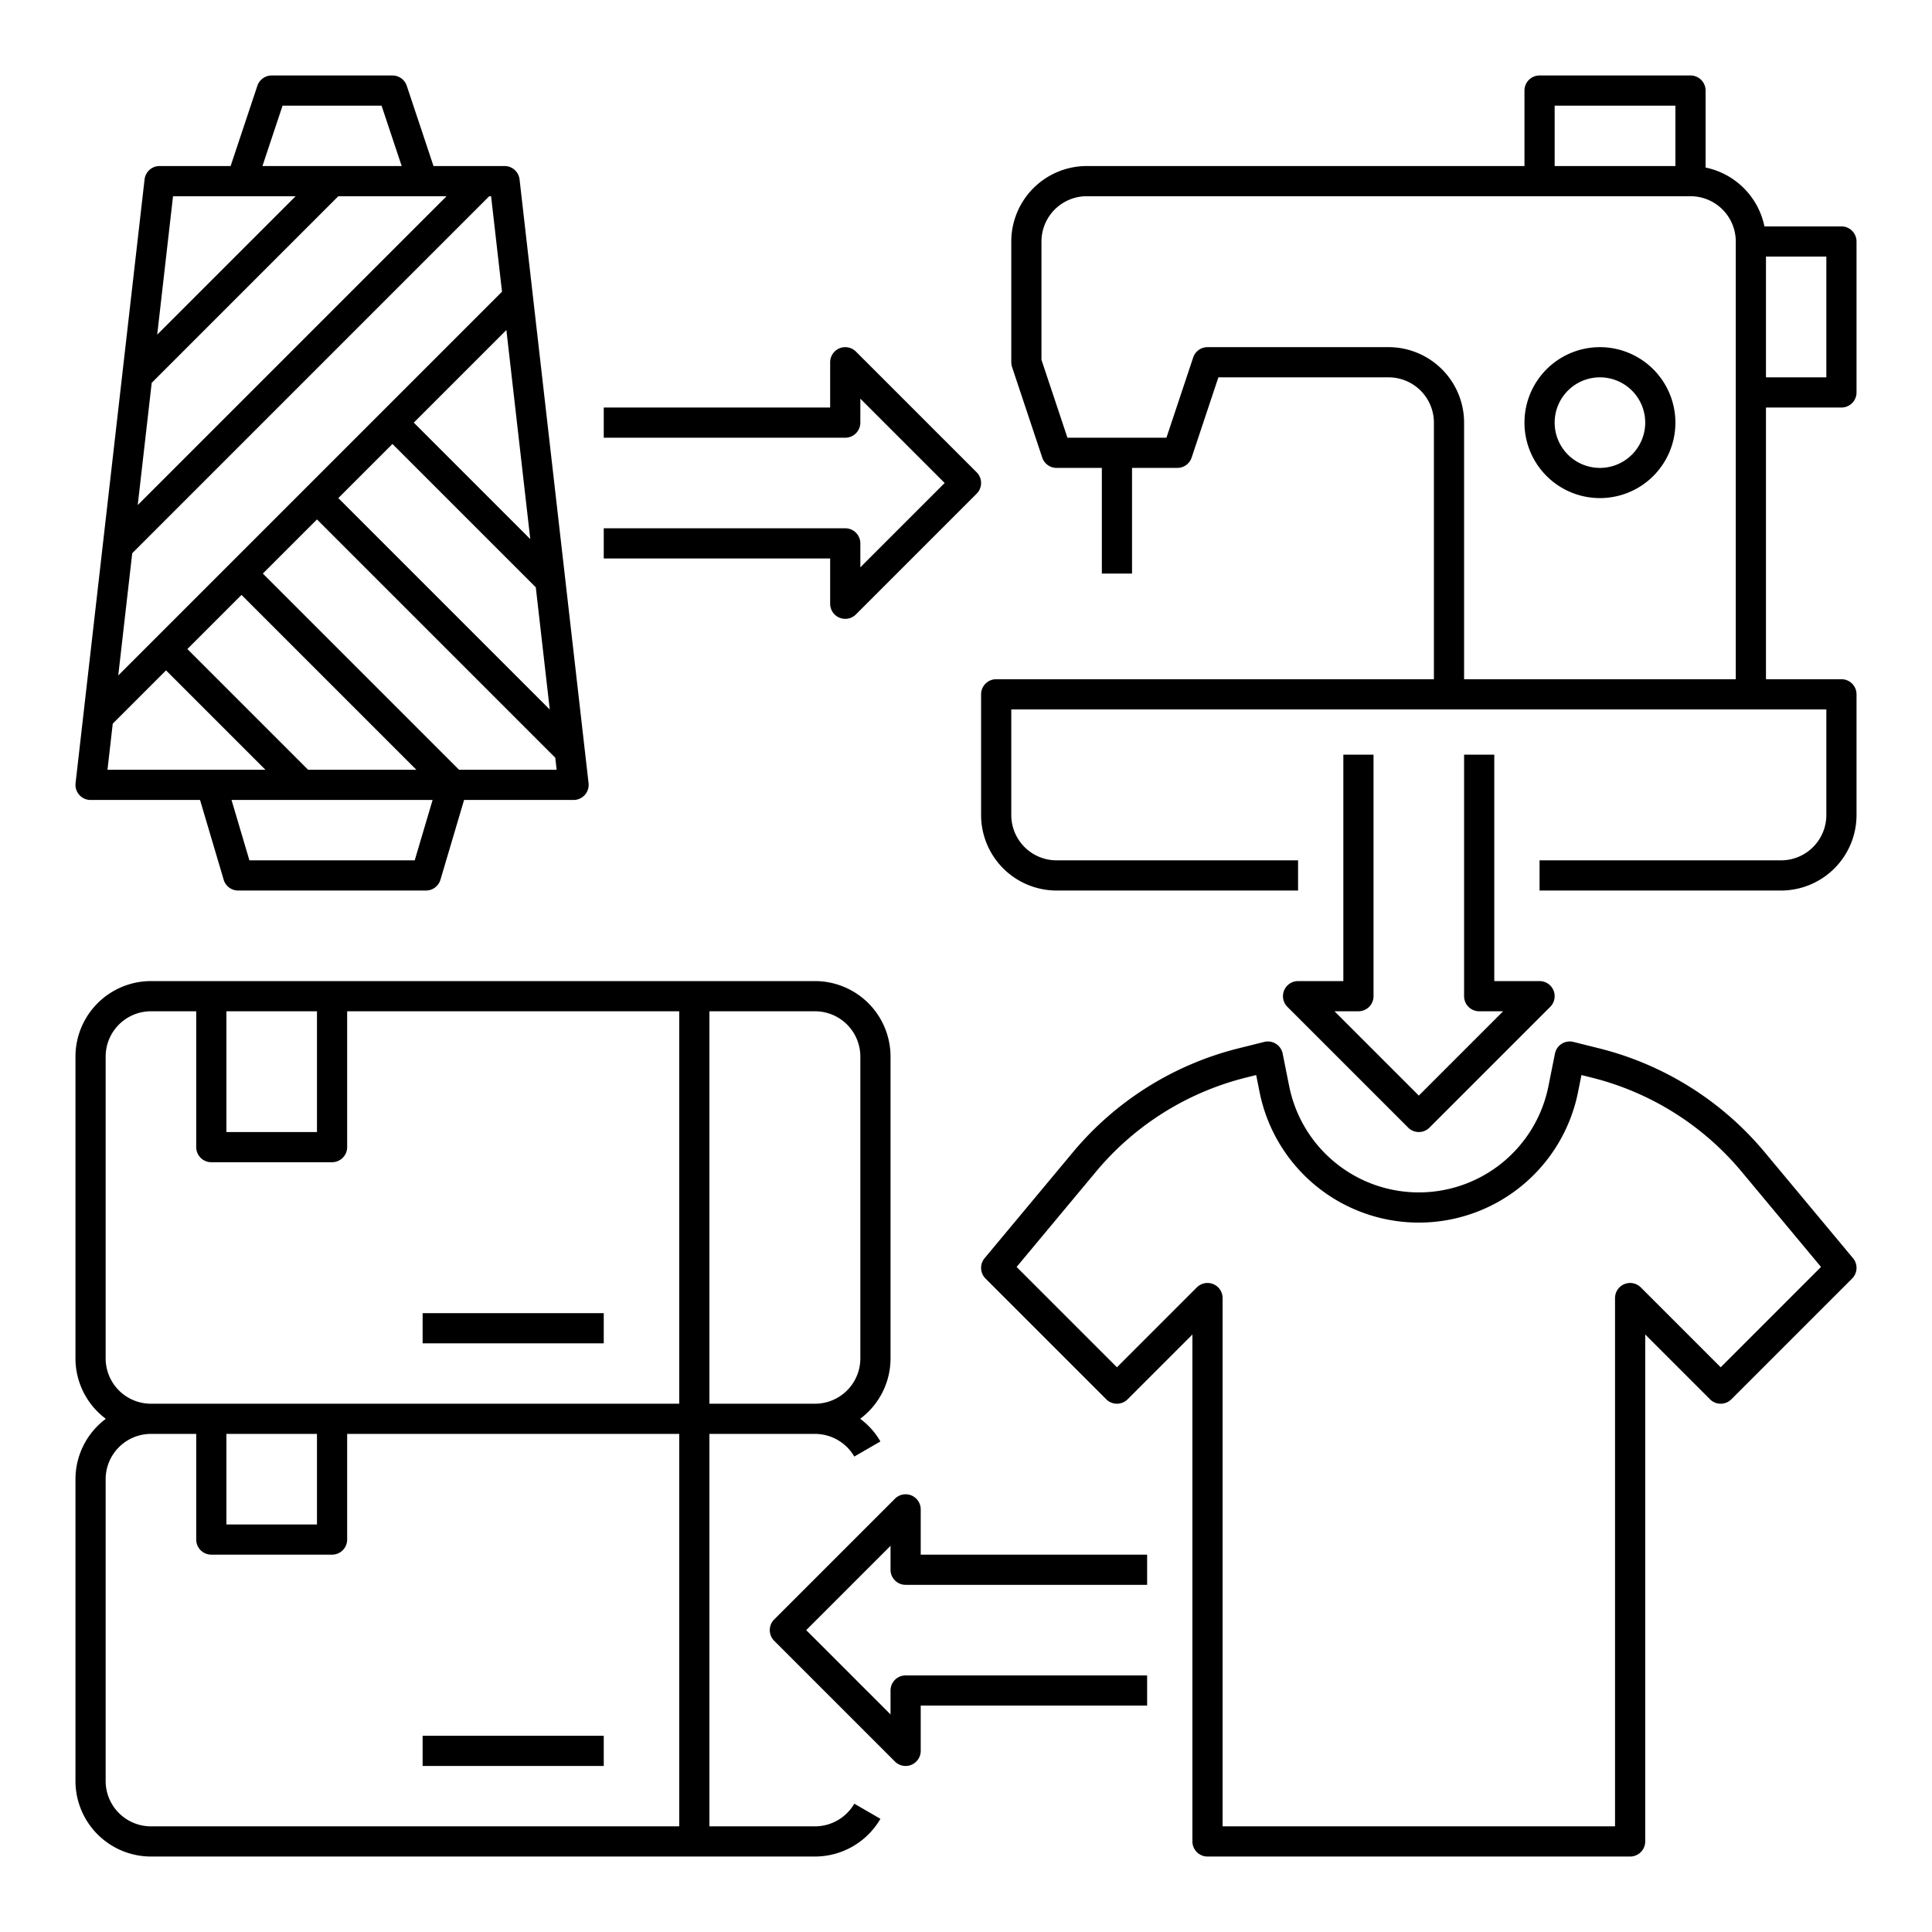 <svg xmlns="http://www.w3.org/2000/svg" viewBox="0 0 512 512" width="512" height="512"><g id="OUTLINE"><path d="M467.792,305.502a83.464,83.464,0,0,0-44.156-27.717h-.001l-6.665-1.666a4,4,0,0,0-4.892,3.097l-1.725,8.621a35.034,35.034,0,0,1-68.707,0l-1.725-8.621a4,4,0,0,0-4.892-3.097l-6.666,1.666A83.464,83.464,0,0,0,284.208,305.502l-23.281,27.938a4,4,0,0,0,.245,5.389l32,32a3.999,3.999,0,0,0,5.656,0L316,353.657V488a4,4,0,0,0,4,4H432a4,4,0,0,0,4-4V353.657l17.172,17.171a3.999,3.999,0,0,0,5.656,0l32-32a4,4,0,0,0,.245-5.389ZM456,362.343l-21.172-21.171A4,4,0,0,0,428,344V484H324V344a4,4,0,0,0-6.828-2.828L296,362.343l-26.589-26.588,20.943-25.132a75.509,75.509,0,0,1,39.95-25.076l2.596-.649.902,4.508a43.033,43.033,0,0,0,84.395,0l.902-4.508,2.595.649a75.508,75.508,0,0,1,39.951,25.076l20.943,25.132Z"></path><path d="M24,212H53.013l6.263,21.137A3.999,3.999,0,0,0,63.111,236h49.777a3.999,3.999,0,0,0,3.835-2.863L122.987,212H152a4,4,0,0,0,3.974-4.454l-18.285-160A4.001,4.001,0,0,0,133.714,44H114.883l-7.088-21.265A4,4,0,0,0,104,20H72a4,4,0,0,0-3.795,2.735L61.117,44H42.286a4.001,4.001,0,0,0-3.975,3.546l-18.285,160A4,4,0,0,0,24,212ZM40.204,101.453,89.656,52h28.688l-81.842,81.842ZM35.042,146.614,129.656,52h.488l2.892,25.307L31.34,179.003ZM104,117.656l37.99,37.99,3.702,32.389L89.656,132ZM109.656,112l24.541-24.541,6.333,55.415Zm-28,92-32-32L64,157.656,110.344,204ZM29.88,191.776,44,177.656,70.344,204H28.483ZM109.902,228H66.098l-4.741-16h53.286Zm11.754-24-52-52L84,137.656l63.152,63.152L147.517,204ZM74.883,28h26.234l5.333,16H69.55ZM45.855,52H78.344L41.663,88.68Z"></path><path d="M424,92a20,20,0,1,0,20,20A20.022,20.022,0,0,0,424,92Zm0,32a12,12,0,1,1,12-12A12.013,12.013,0,0,1,424,124Z"></path><path d="M216,484H188V380h28a12.051,12.051,0,0,1,10.397,6.003l6.924-4.006a19.98,19.98,0,0,0-5.359-6.007A19.96,19.96,0,0,0,236,360V280a20.022,20.022,0,0,0-20-20H40a20.022,20.022,0,0,0-20,20v80a19.961,19.961,0,0,0,8.051,16A19.961,19.961,0,0,0,20,392v80a20.022,20.022,0,0,0,20,20H216a20.073,20.073,0,0,0,17.321-9.997l-6.924-4.006A12.051,12.051,0,0,1,216,484Zm12-204v80a12.013,12.013,0,0,1-12,12H188V268h28A12.013,12.013,0,0,1,228,280ZM60,268H84v32H60ZM28,360V280a12.013,12.013,0,0,1,12-12H52v36a4,4,0,0,0,4,4H88a4,4,0,0,0,4-4V268h88V372H40A12.013,12.013,0,0,1,28,360Zm32,20H84v24H60ZM28,472V392a12.013,12.013,0,0,1,12-12H52v28a4,4,0,0,0,4,4H88a4,4,0,0,0,4-4V380h88V484H40A12.013,12.013,0,0,1,28,472Z"></path><rect x="112" y="348" width="48" height="8"></rect><rect x="112" y="460" width="48" height="8"></rect><path d="M488,108a4,4,0,0,0,4-4V64a4,4,0,0,0-4-4H467.597A20.059,20.059,0,0,0,452,44.403V24a4,4,0,0,0-4-4H408a4,4,0,0,0-4,4V44H288a20.022,20.022,0,0,0-20,20V96a4.002,4.002,0,0,0,.205,1.265l8,24A4,4,0,0,0,280,124h12v28h8V124h12a4,4,0,0,0,3.795-2.735L322.883,100H368a12.013,12.013,0,0,1,12,12v68H264a4,4,0,0,0-4,4v32a20.022,20.022,0,0,0,20,20h64v-8H280a12.013,12.013,0,0,1-12-12V188H484v28a12.013,12.013,0,0,1-12,12H408v8h64a20.022,20.022,0,0,0,20-20V184a4,4,0,0,0-4-4H468V108Zm-4-8H468V68h16ZM412,28h32V44H412ZM388,180V112a20.022,20.022,0,0,0-20-20H320a4,4,0,0,0-3.795,2.735L309.117,116H282.883L276,95.351V64a12.013,12.013,0,0,1,12-12H448a12.013,12.013,0,0,1,12,12V180Z"></path><path d="M220,160a4,4,0,0,0,6.828,2.828l32-32a3.999,3.999,0,0,0,0-5.656l-32-32A4,4,0,0,0,220,96v12H160v8h64a4,4,0,0,0,4-4v-6.343L250.343,128,228,150.343V144a4,4,0,0,0-4-4H160v8h60Z"></path><path d="M364,264V200h-8v60H344a4,4,0,0,0-2.828,6.828l32,32a3.999,3.999,0,0,0,5.656,0l32-32A4,4,0,0,0,408,260H396V200h-8v64a4,4,0,0,0,4,4h6.343L376,290.343,353.657,268H360A4,4,0,0,0,364,264Z"></path><path d="M244,400a4,4,0,0,0-6.828-2.828l-32,32a3.999,3.999,0,0,0,0,5.656l32,32A4,4,0,0,0,244,464V452h60v-8H240a4,4,0,0,0-4,4v6.343L213.657,432,236,409.657V416a4,4,0,0,0,4,4h64v-8H244Z"></path></g></svg>